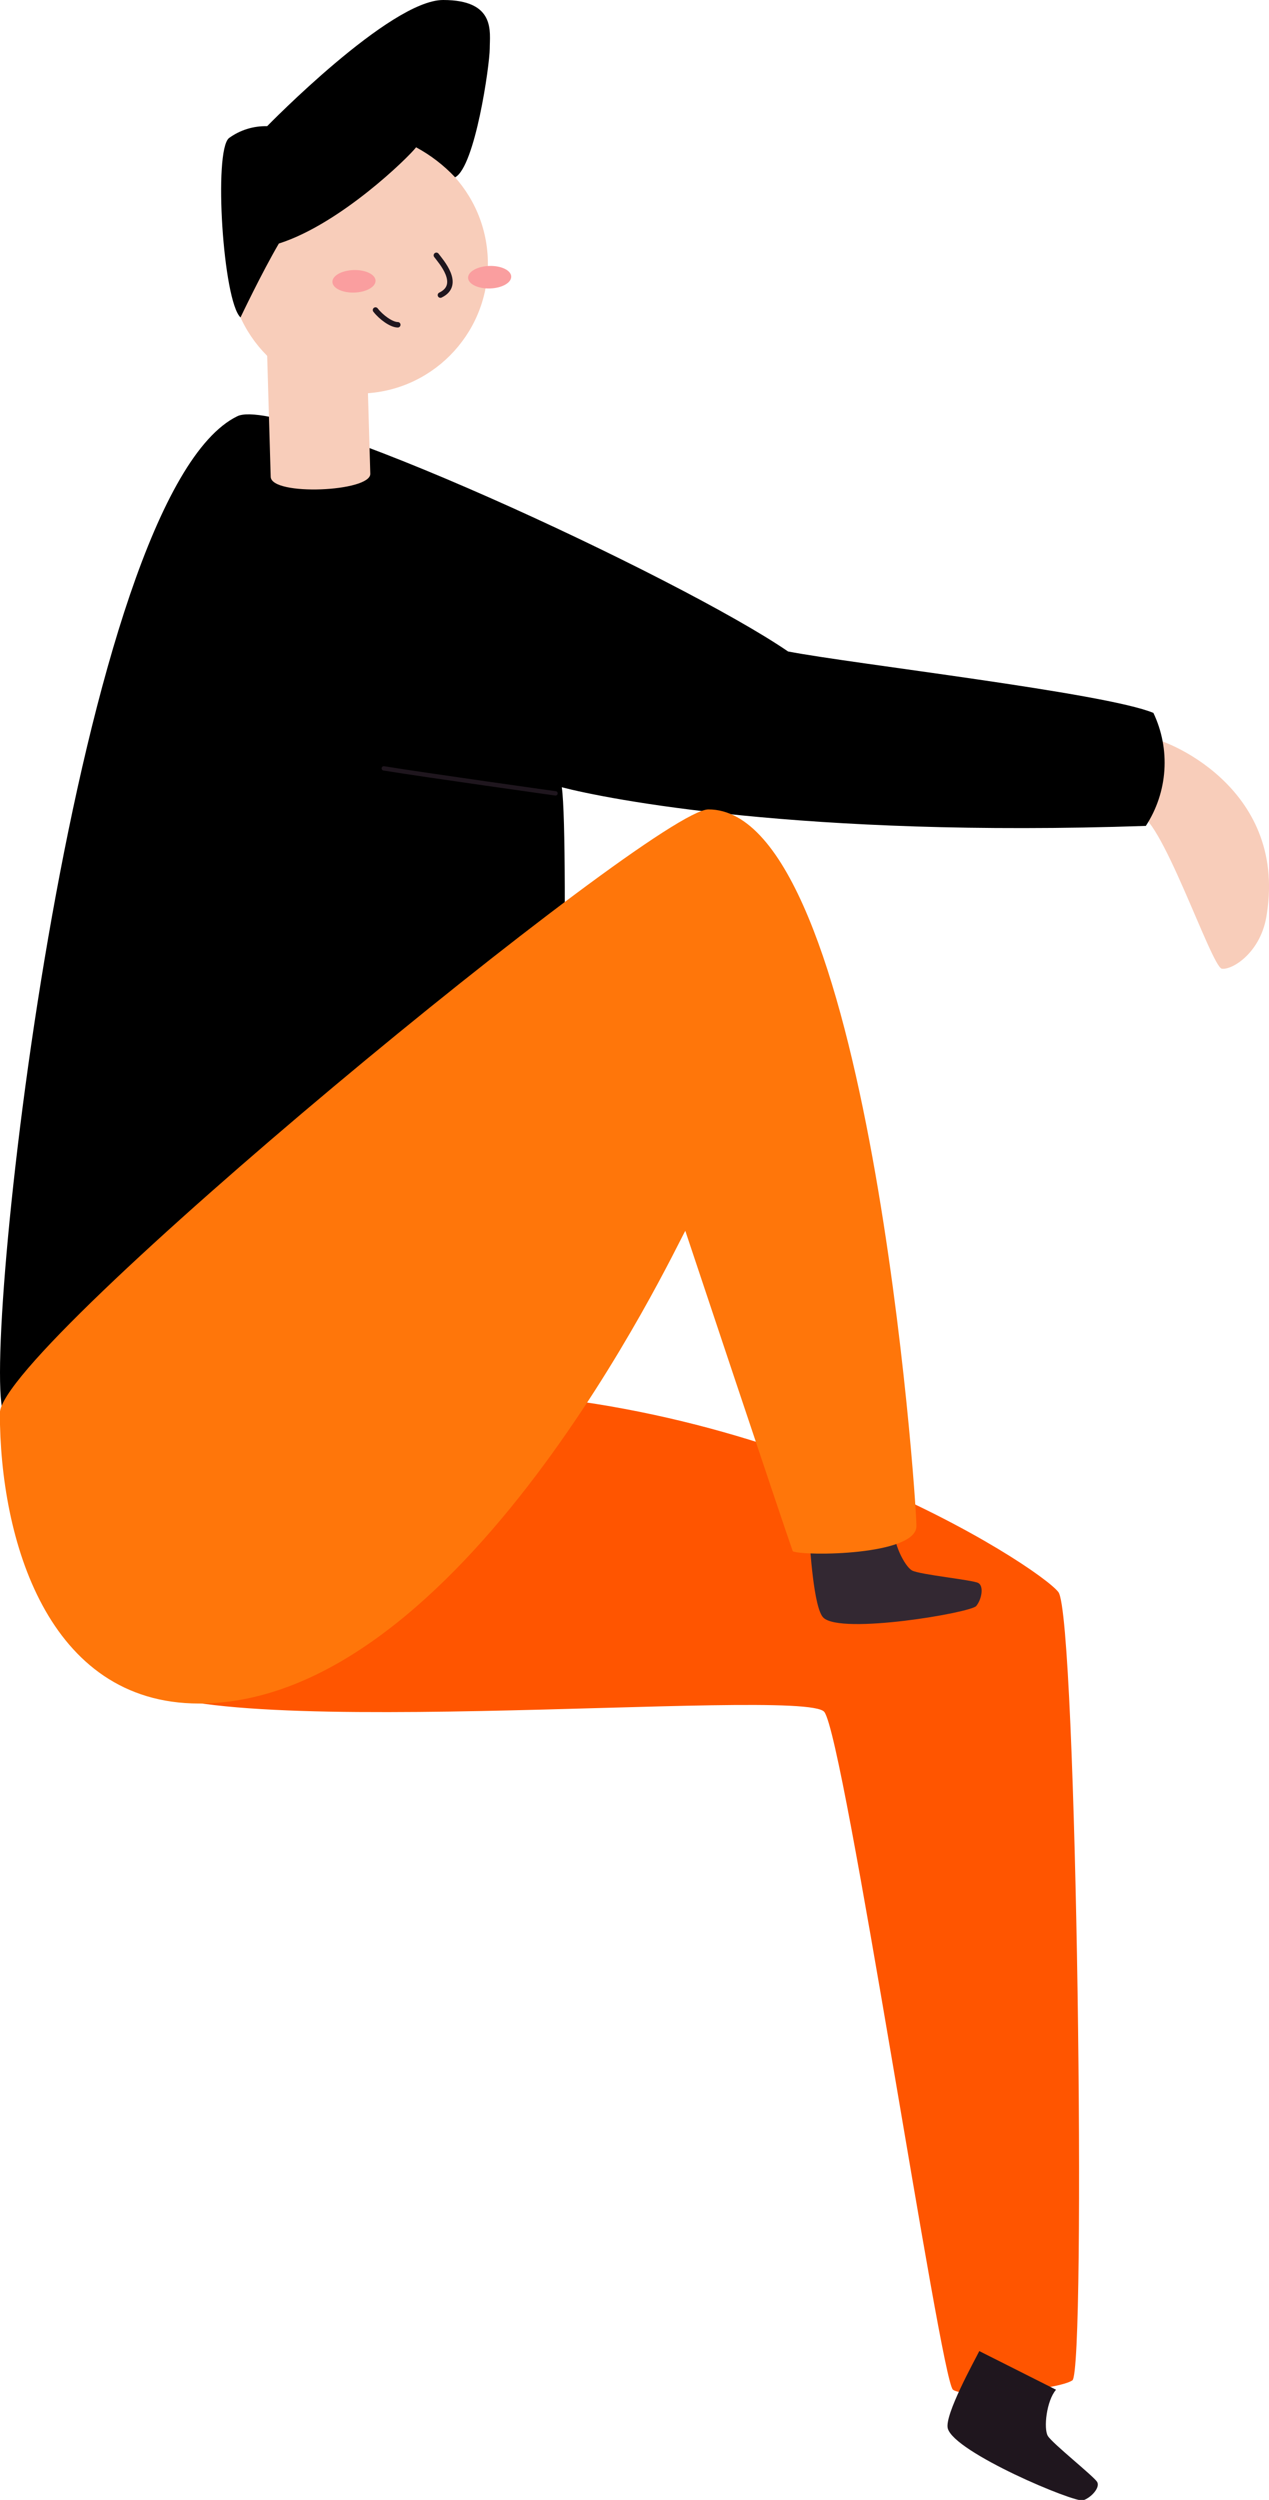 <?xml version="1.0" encoding="UTF-8"?> <svg xmlns="http://www.w3.org/2000/svg" width="160" height="315" viewBox="0 0 160 315" fill="none"><g clip-path="url(#clip0_701_903)"><path d="M144.834 92.963C146.632 92.963 162.268 99.01 159.725 115.161C159.061 119.982 155.385 122.246 154.057 122.06C152.729 121.873 146.138 101.956 143.312 102.581C140.486 103.206 144.834 92.963 144.834 92.963Z" fill="#F8CDBA"></path><path d="M16.576 211.208C20.179 220.234 101.394 212.377 103.936 215.713C106.479 219.049 118.592 299.943 120.155 301.112C121.717 302.281 133.45 301.112 135.207 299.935C136.964 298.758 135.79 203.749 133.45 200.617C131.11 197.484 95.337 173.979 51.564 175.351C7.79 176.722 16.576 211.208 16.576 211.208Z" fill="#FF5500"></path><path d="M99.361 82.087C85.661 72.713 35.766 49.622 29.92 52.447C9.677 62.324 -2.307 168.85 0.373 177.892C3.054 186.933 70.592 161.269 70.592 161.269C70.592 161.269 71.815 106.079 70.835 99.196C76.446 100.665 101.07 105.551 144.471 104.066C145.835 101.975 146.64 99.567 146.807 97.073C146.974 94.58 146.499 92.086 145.426 89.83C139.345 87.298 107.369 83.638 99.361 82.087Z" fill="black"></path><path d="M123.473 296.244C122.882 297.437 119.068 304.279 119.497 305.984C120.307 309.019 135.53 315.399 136.566 315.05C137.603 314.701 138.744 313.426 138.331 312.728C137.918 312.03 132.663 307.859 132.113 306.933C131.562 306.008 131.943 302.494 133.149 301.114" fill="#1F161E"></path><path d="M102.009 193.5C102.138 194.823 102.568 202.647 103.823 203.84C106.09 205.991 122.39 203.207 123.086 202.363C123.782 201.519 124.074 199.847 123.337 199.457C122.6 199.067 115.936 198.41 114.989 197.882C114.041 197.355 112.479 194.222 112.77 192.412" fill="#332832"></path><path d="M46.689 59.694C46.762 61.975 34.203 62.526 34.13 60.075L33.685 44.768L46.244 44.387L46.689 59.694Z" fill="#F8CDBA"></path><path d="M45.19 49.59C36.174 49.59 28.866 42.264 28.866 33.228C28.866 24.191 36.174 16.865 45.19 16.865C54.205 16.865 61.514 24.191 61.514 33.228C61.514 42.264 54.205 49.59 45.19 49.59Z" fill="#F8CDBA"></path><path d="M59.018 35.011C58.995 34.227 60.193 33.554 61.695 33.509C63.197 33.463 64.434 34.062 64.457 34.846C64.481 35.63 63.282 36.303 61.781 36.348C60.279 36.393 59.042 35.795 59.018 35.011Z" fill="#FA9E9F"></path><path d="M41.911 35.528C41.887 34.744 43.086 34.072 44.588 34.026C46.09 33.981 47.326 34.579 47.35 35.364C47.373 36.148 46.175 36.82 44.673 36.865C43.171 36.911 41.935 36.312 41.911 35.528Z" fill="#FA9E9F"></path><path d="M55.02 32.174C55.547 32.888 58.259 35.867 55.53 37.182" stroke="#1F161E" stroke-width="0.69" stroke-miterlimit="10" stroke-linecap="round"></path><path d="M50.154 40.923C49.345 40.923 48.041 39.965 47.345 39.065" stroke="#1F161E" stroke-width="0.69" stroke-miterlimit="10" stroke-linecap="round"></path><path d="M30.323 39.997C28.121 37.919 26.906 19.033 28.866 17.401C30.263 16.383 31.957 15.855 33.684 15.9C33.684 15.9 49.182 0 55.87 0C62.558 0 61.748 4.058 61.748 6.112C61.748 8.165 59.91 20.989 57.384 22.344C55.958 20.825 54.295 19.547 52.461 18.562C51.506 19.812 42.931 28.212 35.157 30.688C32.979 34.413 30.323 39.997 30.323 39.997Z" fill="black"></path><path d="M48.389 96.818C53.806 97.695 70.041 99.968 70.041 99.968" stroke="#1F161E" stroke-width="0.55" stroke-miterlimit="10" stroke-linecap="round"></path><path d="M25.085 214.65C5.952 214.65 -0.016 193.881 -0.016 178.054C-0.016 169.727 82.494 101.988 89.32 101.988C109.466 101.988 115.547 188.613 115.547 192.298C115.547 195.983 101.482 196.104 99.96 195.471C98.948 192.679 86.405 155.085 86.405 155.085C84.77 158.007 58.162 214.65 25.085 214.65Z" fill="#FF760A"></path></g><defs><clipPath id="clip0_701_903"><rect width="160" height="315" fill="white" transform="matrix(-1 0 0 1 160 0)"></rect></clipPath></defs></svg> 